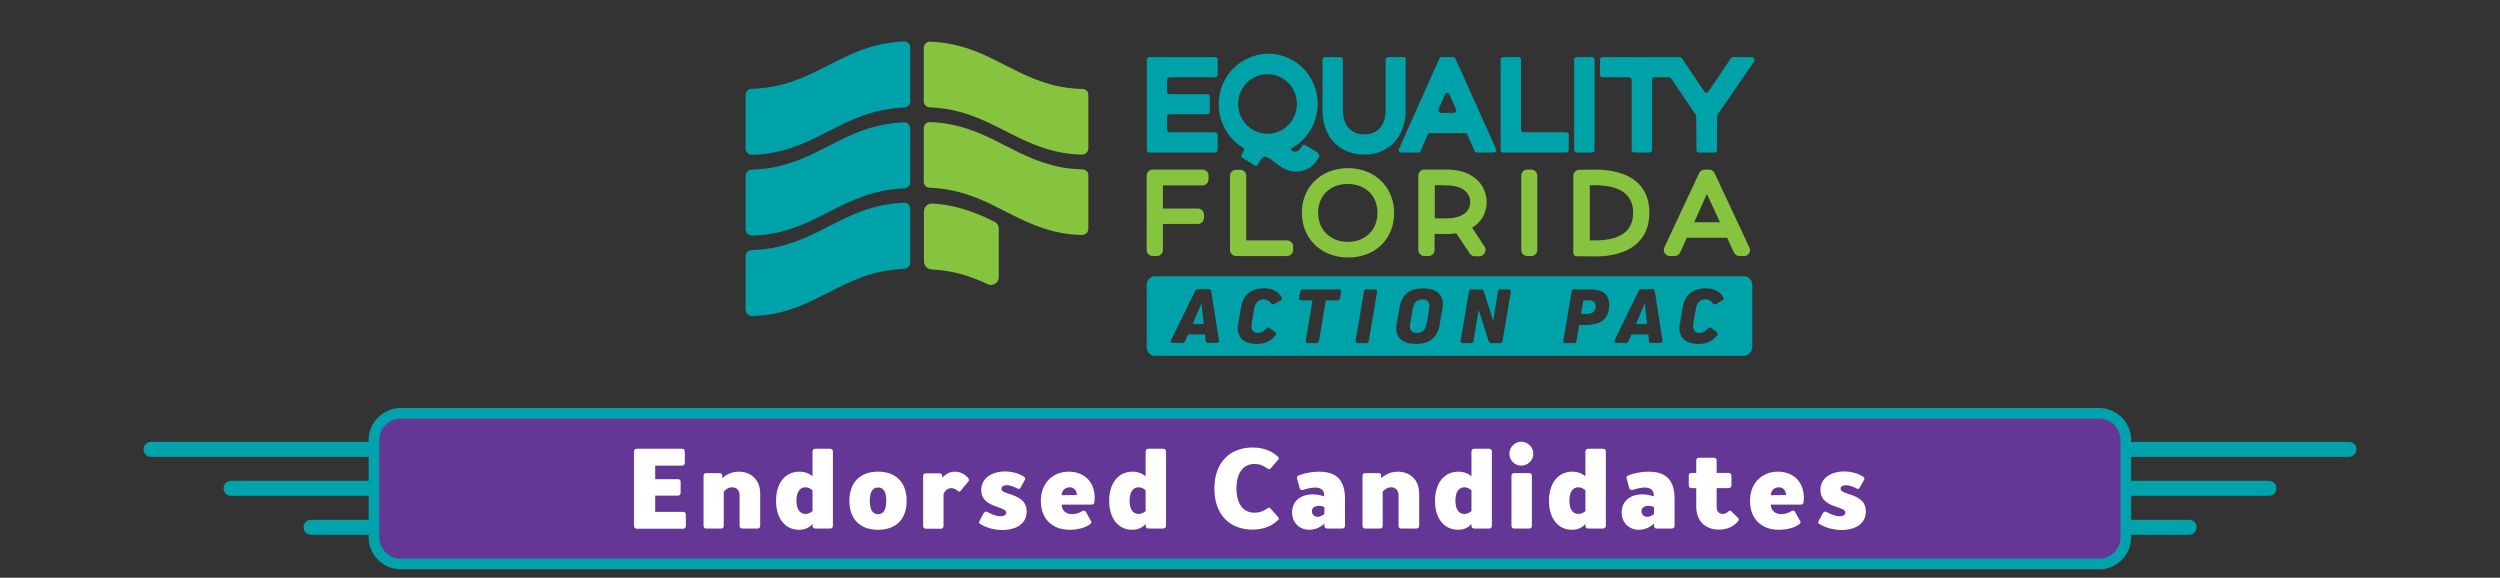 <?xml version="1.0" encoding="utf-8"?>
<!-- Generator: Adobe Illustrator 24.2.1, SVG Export Plug-In . SVG Version: 6.00 Build 0)  -->
<svg version="1.1" id="Layer_1" xmlns="http://www.w3.org/2000/svg" xmlns:xlink="http://www.w3.org/1999/xlink" x="0px" y="0px"
	 viewBox="0 0 1200 277.3" style="enable-background:new 0 0 1200 277.3;" xml:space="preserve">
<rect x="0" y="0" width="1200" height="277.3" fill="#333333" stroke="none"/>
<style type="text/css">
	.st0{fill:#00A3AB;}
	.st1{fill:#86C440;}
	.st2{fill:#00A2AA;}
	.st3{fill:#643695;stroke:#00A3AB;stroke-width:5.112;stroke-miterlimit:10;}
	.st4{fill:#FFFFFF;}
</style>
<path class="st0" d="M1127.5,219.3H72.5c-2,0-3.6-1.6-3.6-3.6v0c0-2,1.6-3.6,3.6-3.6h1055c2,0,3.6,1.6,3.6,3.6v0
	C1131,217.7,1129.4,219.3,1127.5,219.3z"/>
<path class="st0" d="M1089.1,238H110.9c-2,0-3.6-1.6-3.6-3.6l0,0c0-2,1.6-3.6,3.6-3.6h978.2c2,0,3.6,1.6,3.6,3.6l0,0
	C1092.7,236.4,1091.1,238,1089.1,238z"/>
<path class="st0" d="M1050.7,256.7H149.3c-2,0-3.6-1.6-3.6-3.6l0,0c0-2,1.6-3.6,3.6-3.6h901.5c2,0,3.6,1.6,3.6,3.6l0,0
	C1054.3,255.1,1052.7,256.7,1050.7,256.7z"/>
<g>
	<path class="st1" d="M519.6,42.7c-0.1,0-0.1,0-0.2,0c-2,0-4-0.2-5.8-0.4c-12.3-1.4-21.9-6.3-31.1-11c-8-4.1-15.8-8.1-25.8-10.1
		c-3.1-0.6-6.5-1.1-10.2-1.2c-1.7-0.1-3.1,1.3-3.1,3v25.6c0,1.6,1.3,2.9,2.8,2.9c15.4,0.7,25.6,5.9,36.2,11.3
		c9.2,4.7,18.8,9.6,31.1,11c1.9,0.2,3.8,0.4,5.8,0.4c0,0,0.1,0,0.1,0c1.6,0,3-1.3,3-3V45.6C522.5,44,521.2,42.7,519.6,42.7z"/>
	<path class="st1" d="M519.6,81.3c-0.1,0-0.1,0-0.2,0c-2,0-4-0.2-5.8-0.4c-12.3-1.4-21.9-6.3-31.1-11c-8-4.1-15.8-8.1-25.8-10.1
		c-3.1-0.6-6.5-1.1-10.2-1.2c-1.7-0.1-3.1,1.3-3.1,3v25.6c0,1.6,1.3,2.9,2.8,2.9c15.4,0.7,25.6,5.9,36.2,11.3
		c9.2,4.7,18.8,9.6,31.1,11c1.9,0.2,3.8,0.4,5.8,0.4c0,0,0.1,0,0.1,0c1.6,0,3-1.3,3-3V84.2C522.5,82.6,521.2,81.3,519.6,81.3z"/>
	<path class="st1" d="M477.3,106.4c-6.3-3.1-12.8-5.9-20.6-7.5c-2.9-0.6-5.9-1-9.2-1.2c-2.2-0.1-4,1.6-4,3.8v24c0,2,1.6,3.7,3.6,3.8
		c11,0.6,19.3,3.5,27,7.1c2.5,1.2,5.3-0.7,5.3-3.4v-23.2C479.4,108.3,478.6,107,477.3,106.4z"/>
	<path class="st2" d="M433.9,19.9c-3.7,0.2-7,0.6-10.2,1.2c-10,2-17.8,6-25.8,10.1c-9.2,4.7-18.8,9.6-31.1,11
		c-1.9,0.2-3.8,0.4-5.8,0.4c-0.1,0-0.1,0-0.2,0c-1.6,0-2.9,1.3-2.9,3v25.7c0,1.6,1.4,3,3,3c0,0,0.1,0,0.1,0c2,0,4-0.2,5.8-0.4
		c12.3-1.4,21.9-6.3,31.1-11c10.6-5.4,20.8-10.6,36.2-11.3c1.6-0.1,2.8-1.4,2.8-2.9V22.9C437,21.2,435.6,19.8,433.9,19.9z"/>
	<path class="st2" d="M433.9,58.7c-3.7,0.2-7,0.6-10.2,1.2c-10,2-17.8,6-25.8,10.1c-9.2,4.7-18.8,9.6-31.1,11
		c-1.9,0.2-3.8,0.4-5.8,0.4c-0.1,0-0.1,0-0.2,0c-1.6,0-2.9,1.3-2.9,3v25.7c0,1.6,1.4,3,3,3c0,0,0.1,0,0.1,0c2,0,4-0.2,5.8-0.4
		c12.3-1.4,21.9-6.3,31.1-11c10.6-5.4,20.8-10.6,36.2-11.3c1.6-0.1,2.8-1.4,2.8-2.9V61.7C437,60,435.6,58.6,433.9,58.7z"/>
	<path class="st2" d="M433.9,97.3c-3.7,0.2-7,0.6-10.2,1.2c-10,2-17.8,6-25.8,10.1c-9.2,4.7-18.8,9.6-31.1,11
		c-1.9,0.2-3.8,0.4-5.8,0.4c-0.1,0-0.1,0-0.2,0c-1.6,0-2.9,1.3-2.9,3v25.7c0,1.6,1.4,3,3,3c0,0,0.1,0,0.1,0c2,0,4-0.2,5.8-0.4
		c12.3-1.4,21.9-6.3,31.1-11c10.6-5.4,20.8-10.6,36.2-11.3c1.6-0.1,2.8-1.4,2.8-2.9v-25.6C437,98.6,435.6,97.2,433.9,97.3z"/>
	<g>
		<g>
			<path class="st1" d="M577.2,81.4h-23.9c-1.6,0-2.9,1.3-2.9,2.9V120c0,1.6,1.3,2.9,2.9,2.9h2c1.6,0,2.9-1.3,2.9-2.9v-12.5h16.8
				c1.6,0,2.9-1.3,2.9-2.9V103c0-1.6-1.3-2.9-2.9-2.9h-16.8V89h19c1.6,0,2.9-1.3,2.9-2.9v-1.7C580.2,82.7,578.8,81.4,577.2,81.4z"/>
			<path class="st1" d="M617.8,115.4h-19.6v-31c0-1.6-1.3-2.9-2.9-2.9h-2c-1.6,0-2.9,1.3-2.9,2.9V120c0,1.6,1.3,2.9,2.9,2.9h24.5
				c1.6,0,2.9-1.3,2.9-2.9v-1.7C620.8,116.7,619.4,115.4,617.8,115.4z"/>
			<path class="st1" d="M647,80.7c-12.8,0-22.1,9-22.1,21.4c0,12.5,9.3,21.5,22.2,21.5c13,0,22.1-8.8,22.1-21.5
				C669.1,89.7,659.8,80.7,647,80.7z M661.2,102.1c0,8.2-5.8,14-14.2,14c-8.4,0-14.3-5.7-14.3-14c0-8.2,5.8-13.8,14.2-13.8
				C655.4,88.3,661.2,94,661.2,102.1z"/>
			<path class="st1" d="M694.7,81.4l-11,0c-1.6,0-2.9,1.3-2.9,2.9V120c0,1.6,1.3,2.9,2.9,2.9h2c1.6,0,2.9-1.3,2.9-2.9v-7.7h6.6
				c1.2,0,2.5-0.1,3.8-0.3l6.5,9.7c0.5,0.8,1.5,1.3,2.4,1.3h2.2c1.1,0,2.1-0.6,2.6-1.6c0.5-1,0.5-2.1-0.1-3l-6-9.1
				c4.5-2.7,7-7.1,7-12.4c0,0,0,0,0,0C713.4,87.6,705.8,81.4,694.7,81.4z M705.7,97c0,5.7-5.7,7.7-10.6,7.8c-2.1,0-4.1,0.1-6.4,0
				V88.9c2.1,0,3.9,0,6.1,0.1C701.3,89,705.7,92.2,705.7,97z"/>
			<path class="st1" d="M735,81.4h-1.9c-1.6,0-2.9,1.3-2.9,2.9V120c0,1.6,1.3,2.9,2.9,2.9h1.9c1.6,0,2.9-1.3,2.9-2.9V84.4
				C737.9,82.7,736.6,81.4,735,81.4z"/>
			<path class="st1" d="M765.3,81.4C765.3,81.4,765.3,81.4,765.3,81.4l-7.2,0.1c-1.6,0-2.9,1.3-2.9,2.9v37c0,0.9,0.7,1.6,1.5,1.6
				l0.9,0c1.1,0,6,0.1,8,0.1c16.6,0,26.1-7.6,26.1-20.9C791.8,88.8,782.4,81.4,765.3,81.4z M783.9,102.1c0,8.8-6.1,13.3-18.2,13.3
				c-0.2,0-1.7,0-2.6,0V88.9h2.3C777.7,88.9,783.9,93.4,783.9,102.1z"/>
			<path class="st1" d="M839.7,118.8L823,83.1c-0.5-1-1.5-1.7-2.7-1.7h-2c-1.1,0-2.2,0.7-2.7,1.7l-16.7,35.6c-0.4,0.9-0.4,2,0.2,2.8
				c0.5,0.9,1.5,1.4,2.5,1.4h2.2c1.2,0,2.2-0.7,2.7-1.7l3.2-7.1H829l3.3,7.1c0.5,1,1.5,1.7,2.7,1.7h2.1c1,0,1.9-0.5,2.5-1.4
				C840.1,120.7,840.2,119.7,839.7,118.8z M819.3,93.1l6.3,13.6h-12.4L819.3,93.1z"/>
		</g>
	</g>
	<g>
		<path class="st2" d="M583.3,63.5h-21.9c-0.6,0-1.2-0.5-1.2-1.2V56c0-0.7,0.5-1.2,1.2-1.2h18.1c0.6,0,1.2-0.5,1.2-1.2v-7.2
			c0-0.7-0.5-1.2-1.2-1.2h-18.1c-0.6,0-1.2-0.5-1.2-1.2v-5.7c0-0.7,0.5-1.2,1.2-1.2h21.9c0.6,0,1.2-0.5,1.2-1.2v-7.3
			c0-0.7-0.5-1.2-1.2-1.2h-31.6c-0.6,0-1.2,0.5-1.2,1.2V72c0,0.7,0.5,1.2,1.2,1.2h31.6c0.6,0,1.2-0.5,1.2-1.2v-7.3
			C584.4,64.1,583.9,63.5,583.3,63.5z"/>
		<path class="st2" d="M674.9,28.6c0-0.7-0.5-1.2-1.2-1.2h-7.4c-0.6,0-1.2,0.5-1.2,1.2v24.3c0,7.3-3.8,11.6-10.2,11.6
			c-6.4,0-10.3-4.3-10.3-11.6V28.6c0-0.7-0.5-1.2-1.2-1.2h-7.4c-0.6,0-1.2,0.5-1.2,1.2v24.3c0,12.7,8,21.3,20,21.3
			c11.9,0,19.9-8.6,19.9-21.3V28.6z"/>
		<path class="st2" d="M698.6,28.1c-0.2-0.4-0.6-0.7-1.1-0.7h-5.5c-0.5,0-0.9,0.3-1.1,0.7l-19.4,43.4c-0.4,0.8,0.2,1.7,1.1,1.7h8.2
			c0.5,0,0.9-0.3,1.1-0.7l3.4-7.9c0.2-0.4,0.6-0.7,1.1-0.7h16.8c0.5,0,0.9,0.3,1.1,0.7l3.5,7.9c0.2,0.4,0.6,0.7,1.1,0.7h8.1
			c0.9,0,1.4-0.9,1.1-1.7L698.6,28.1z M697.9,54.2h-6.3c-0.8,0-1.4-0.9-1.1-1.7l3.1-7.2c0.4-0.9,1.7-0.9,2.1,0l3.2,7.2
			C699.3,53.3,698.7,54.2,697.9,54.2z"/>
		<path class="st2" d="M751.8,63.5h-20.5c-0.6,0-1.2-0.5-1.2-1.2V28.6c0-0.7-0.5-1.2-1.2-1.2h-7.4c-0.6,0-1.2,0.5-1.2,1.2V72
			c0,0.7,0.5,1.2,1.2,1.2h30.3c0.6,0,1.2-0.5,1.2-1.2v-7.3C753,64.1,752.4,63.5,751.8,63.5z"/>
		<path class="st2" d="M764.2,27.4h-7.4c-0.6,0-1.2,0.5-1.2,1.2V72c0,0.7,0.5,1.2,1.2,1.2h7.4c0.6,0,1.2-0.5,1.2-1.2V28.6
			C765.3,27.9,764.8,27.4,764.2,27.4z"/>
		<path class="st2" d="M840.9,27.4h-9c-0.4,0-0.7,0.2-1,0.5L820,44c-0.5,0.7-1.5,0.7-1.9,0l-10.8-16.1c-0.2-0.3-0.6-0.5-1-0.5h-37.1
			c-0.6,0-1.2,0.5-1.2,1.2v7.3c0,0.7,0.5,1.2,1.2,1.2h12.8c0.6,0,1.2,0.5,1.2,1.2V72c0,0.7,0.5,1.2,1.2,1.2h7.4
			c0.6,0,1.2-0.5,1.2-1.2V38.3c0-0.7,0.5-1.2,1.2-1.2h6.9c0.4,0,0.7,0.2,1,0.5l11.9,17.5c0.1,0.2,0.2,0.4,0.2,0.7l0.1,16.2
			c0,0.7,0.5,1.2,1.2,1.2h7.5c0.6,0,1.2-0.5,1.2-1.2V55.8c0-0.2,0.1-0.5,0.2-0.7l17.7-25.8C842.4,28.5,841.9,27.4,840.9,27.4z"/>
		<path class="st2" d="M632.3,73.1l-5.6-3.4c-0.5-0.3-1.2-0.2-1.6,0.3l-1.1,1.5c-0.3,0.5-1.5,1.6-3,1.2c-0.2-0.1-0.5-0.2-0.7-0.3
			c-0.4-0.2-0.6-0.6-0.7-1c7.6-4.1,12.9-12.2,12.9-21.5c0-5.7-1.9-10.9-5.1-15c0,0,0,0,0,0c-0.2-0.3-0.4-0.5-0.6-0.8
			c-0.1-0.1-0.2-0.2-0.3-0.3c-0.1-0.2-0.3-0.3-0.4-0.4c-0.2-0.2-0.3-0.4-0.5-0.5c0,0-0.1-0.1-0.1-0.1c-0.6-0.6-1.2-1.1-1.8-1.6
			c-0.3-0.2-0.6-0.4-0.8-0.7c-0.4-0.3-0.8-0.6-1.2-0.8c-0.3-0.2-0.5-0.4-0.7-0.5c-1-0.6-2.1-1.1-3.2-1.6c-0.2-0.1-0.5-0.2-0.7-0.3
			c-0.4-0.2-0.9-0.3-1.3-0.4c-0.3-0.1-0.7-0.2-1-0.3c-0.4-0.1-0.7-0.2-1.1-0.3c-0.7-0.2-1.5-0.3-2.2-0.4c-0.1,0-0.3,0-0.4,0
			c-0.3,0-0.6,0-0.8-0.1c-0.3,0-0.7,0-1,0c-0.1,0-0.2,0-0.3,0c0,0,0,0-0.1,0c0,0,0,0,0,0c-0.1,0-0.2,0-0.3,0c-0.2,0-0.4,0-0.6,0
			c-1.1,0-2.2,0.2-3.3,0.4c0,0-0.1,0-0.1,0c-4.3,0.8-8.1,2.7-11.3,5.4c-0.1,0.1-0.2,0.2-0.3,0.3c-0.1,0.1-0.2,0.1-0.2,0.2
			c-2.3,2-4.2,4.6-5.5,7.5c-1.5,3.2-2.3,6.7-2.3,10.5c0,9,4.9,16.9,12.1,21.1c0.1,0.3,0.2,0.7,0,1c-0.1,0.2-0.2,0.3-0.3,0.5
			l-0.8,1.6c-0.3,0.6-0.1,1.2,0.4,1.5l5.8,3.6c0.6,0.4,1.3,0.1,1.7-0.5l0.9-1.7c0.4-0.8,1.4-2.2,2.8-1.9c1.2,0.2,2.6,1.3,4.1,2.5
			c2.2,1.7,4.9,3.8,8.6,4.5c0.6,0.1,1.1,0.1,1.7,0.1c4,0,8.4-2.1,10.5-6l0.9-1.7C633,74.2,632.8,73.5,632.3,73.1z M608.4,64.2
			c-7.8,0-14.1-6.4-14.1-14.3c0-7.9,6.3-14.3,14.1-14.3s14.1,6.4,14.1,14.3C622.5,57.8,616.2,64.2,608.4,64.2z"/>
	</g>
	<path class="st2" d="M762.5,144.2h-2.5l-1.1,6.5h2.5c3.1,0,4.5-1.2,4.5-3.9C765.9,145,764.7,144.2,762.5,144.2z"/>
	<polygon class="st2" points="789.4,145.8 785.3,155.5 790.6,155.5 789.5,145.8 	"/>
	<path class="st2" d="M837.1,132.6c0,0-0.1,0-0.1,0H568.2H565h-10.5c0,0-0.1,0-0.1,0c-2.2-0.1-4,1.9-4,4.3v29.6
		c0,2.4,1.7,4.3,3.9,4.3c0.1,0,0.1,0,0.2,0h7.1h10H837c0.1,0,0.1,0,0.2,0c2.1-0.1,3.9-2,3.9-4.3v-29.6
		C841.1,134.5,839.3,132.5,837.1,132.6z M584.1,164.6h-4.2c-0.7,0-1.2-0.3-1.2-1l-0.3-3.1h-8.1l-1.5,3.3c-0.2,0.5-0.7,0.8-1.3,0.8
		H563c-0.9,0-1.2-0.5-0.9-1.3l11.6-23.7c0.3-0.5,0.7-0.8,1.4-0.8h5.1c0.7,0,1.1,0.3,1.2,1l3.7,23.6
		C585.3,164.2,584.9,164.6,584.1,164.6z M614.7,144.2l-3,1.7c-0.6,0.3-1.2,0.2-1.6-0.4c-0.9-1.2-2-1.8-3.6-1.8c-2.4,0-4,1.6-4.5,4.5
		l-1.2,7.1c-0.1,0.5-0.1,0.9-0.1,1.3c0,2.1,1.1,3.2,3.1,3.2c1.6,0,2.8-0.7,4-2.1c0.5-0.6,1.1-0.7,1.6-0.3l2.6,2.1
		c0.6,0.4,0.7,1,0.2,1.5c-2.3,2.8-5.1,4.1-8.9,4.1c-5.8,0-9.2-2.8-9.2-7.6c0-0.6,0-1.2,0.2-1.9l1.4-8.1c1-6,4.7-9.1,11.2-9.1
		c3.8,0,6.7,1.5,8.3,4.3C615.6,143.3,615.3,143.9,614.7,144.2z M643.7,140.1l-0.5,3.1c-0.1,0.7-0.5,1-1.2,1h-5.6l-3.3,19.5
		c-0.1,0.7-0.5,1-1.2,1h-4.1c-0.8,0-1.2-0.4-1-1.2l3.2-19.3h-5.4c-0.8,0-1.2-0.4-1-1.2l0.5-3.1c0.1-0.7,0.5-1,1.2-1h17.5
		C643.4,138.9,643.8,139.3,643.7,140.1z M661,140.1l-4,23.6c-0.1,0.7-0.5,1-1.2,1h-4.1c-0.8,0-1.2-0.4-1-1.2l4-23.6
		c0.1-0.7,0.5-1,1.2-1h4.1C660.7,138.9,661.1,139.3,661,140.1z M692.4,147.9L691,156c-1,6-4.8,9.1-11.3,9.1c-6.1,0-9.5-2.8-9.5-7.6
		c0-0.6,0-1.2,0.2-1.9l1.4-8.1c1-6,4.8-9.1,11.3-9.1c6,0,9.5,2.8,9.5,7.6C692.6,146.6,692.5,147.3,692.4,147.9z M725.2,140.1
		l-4,23.6c-0.1,0.7-0.5,1-1.2,1h-4.1c-0.7,0-1.1-0.3-1.3-0.9l-4.8-14.9h-0.1l-2.4,14.8c-0.1,0.7-0.5,1-1.2,1h-4
		c-0.8,0-1.2-0.4-1-1.2l4-23.6c0.1-0.7,0.5-1,1.2-1h4.6c0.7,0,1.1,0.3,1.3,0.9l4.5,14h0.1l2.2-13.9c0.1-0.7,0.5-1,1.2-1h4
		C724.9,138.9,725.3,139.3,725.2,140.1z M760.7,156H758l-1.3,7.7c-0.1,0.7-0.5,1-1.2,1h-4.1c-0.8,0-1.2-0.4-1-1.2l4-23.6
		c0.1-0.7,0.5-1,1.2-1h7.7c6,0,9.1,2.4,9.1,7.4C772.4,152.9,768.8,156,760.7,156z M796.9,164.6h-4.2c-0.7,0-1.2-0.3-1.2-1l-0.3-3.1
		h-8.1l-1.5,3.3c-0.2,0.5-0.7,0.8-1.3,0.8h-4.4c-0.9,0-1.2-0.5-0.9-1.3l11.6-23.7c0.3-0.5,0.7-0.8,1.4-0.8h5.1c0.7,0,1.1,0.3,1.2,1
		l3.7,23.6C798.1,164.2,797.7,164.6,796.9,164.6z M826.7,144.2l-3,1.7c-0.6,0.3-1.2,0.2-1.6-0.4c-0.9-1.2-2-1.8-3.6-1.8
		c-2.4,0-4,1.6-4.5,4.5l-1.2,7.1c-0.1,0.5-0.1,0.9-0.1,1.3c0,2.1,1.1,3.2,3.1,3.2c1.6,0,2.8-0.7,4-2.1c0.5-0.6,1.1-0.7,1.6-0.3
		l2.6,2.1c0.6,0.4,0.7,1,0.2,1.5c-2.3,2.8-5.1,4.1-8.9,4.1c-5.8,0-9.2-2.8-9.2-7.6c0-0.6,0-1.2,0.2-1.9l1.4-8.1
		c1-6,4.7-9.1,11.2-9.1c3.8,0,6.7,1.5,8.3,4.3C827.5,143.3,827.3,143.9,826.7,144.2z"/>
	<polygon class="st2" points="576.6,145.8 572.5,155.5 577.8,155.5 576.7,145.8 	"/>
	<path class="st2" d="M682.8,143.7c-2.6,0-4.2,1.5-4.7,4.5l-1.2,7.1c-0.1,0.5-0.1,0.9-0.1,1.4c0,2.1,1.1,3.1,3.3,3.1
		c2.6,0,4.2-1.5,4.7-4.5l1.2-7.1c0.1-0.5,0.1-1,0.1-1.4C686.1,144.7,685,143.7,682.8,143.7z"/>
</g>
<path class="st3" d="M1007.7,270.7H192.3c-7,0-12.8-5.8-12.8-12.8v-46.7c0-7,5.8-12.8,12.8-12.8h815.3c7,0,12.8,5.8,12.8,12.8v46.7
	C1020.4,264.9,1014.7,270.7,1007.7,270.7z"/>
<g>
	<g>
		<path class="st4" d="M304.3,252.3v-35.5c0-0.9,0.5-1.4,1.3-1.4h21.8c0.9,0,1.3,0.5,1.3,1.4v5.3c0,0.9-0.5,1.4-1.3,1.4h-12.9v6.5
			h10.9c0.9,0,1.3,0.5,1.3,1.3v5.2c0,0.9-0.5,1.4-1.3,1.4h-10.9v7.8h13.4c0.9,0,1.3,0.5,1.3,1.4v5.3c0,0.9-0.5,1.4-1.3,1.4h-22.3
			C304.8,253.7,304.3,253.2,304.3,252.3z"/>
		<path class="st4" d="M337.7,252.3v-23.8c0-0.9,0.4-1.4,1.4-1.4h6.3c0.9,0,1.3,0.5,1.3,1.4v1.1c0,0,2.8-3.2,7.9-3.2
			c5.6,0,10.3,3.6,10.3,10.5v15.4c0,1-0.5,1.4-1.4,1.4h-7.1c-0.9,0-1.4-0.4-1.4-1.4v-14.6c0-2.4-1.5-3.8-3.6-3.8c-2.4,0-4,2.1-4,2.1
			v16.3c0,1-0.4,1.4-1.4,1.4h-7C338.1,253.7,337.7,253.2,337.7,252.3z"/>
		<path class="st4" d="M390,216.8c0-0.9,0.5-1.4,1.4-1.4h7c0.9,0,1.4,0.5,1.4,1.4v35.5c0,0.9-0.5,1.4-1.4,1.4h-7
			c-0.9,0-1.4-0.5-1.4-1.4v-0.9c0,0-1.8,2.9-6.4,2.9c-6.7,0-11.1-5.4-11.1-13.9s4.4-14,11.2-14c4.3,0,6.3,2.3,6.3,2.3V216.8z
			 M390,235.4c0,0-1.3-1.5-3.4-1.5c-2.7,0-4.3,2.3-4.3,6.4c0,4.1,1.6,6.4,4.3,6.4c2,0,3.4-1.4,3.4-1.4V235.4z"/>
		<path class="st4" d="M407.7,240.4c0-8.8,5.1-14,13.8-14c8.6,0,13.7,5.2,13.7,14c0,8.8-5.1,13.9-13.7,13.9
			C412.8,254.3,407.7,249.2,407.7,240.4z M425.4,240.4c0-4.6-1.5-6.4-3.9-6.4c-2.5,0-4,1.8-4,6.4c0,4.5,1.5,6.4,4,6.4
			C423.9,246.8,425.4,244.9,425.4,240.4z"/>
		<path class="st4" d="M452.2,229.5c0,0,2.2-3.1,6.1-3.1c3,0,5.2,1.6,6.2,2.8c0.5,0.6,0.8,1.2,0.4,1.8c-1.3,1.5-2.5,3-3.7,4.5
			c-0.3,0.4-0.8,0.7-1.3,0.3c-0.9-0.9-2.1-1.5-3.3-1.5c-2.7,0-3.7,2.8-3.7,2.8v15.3c0,0.9-0.5,1.4-1.4,1.4h-7
			c-0.9,0-1.4-0.5-1.4-1.4v-23.8c0-0.9,0.4-1.4,1.4-1.4h6.4c0.9,0,1.4,0.5,1.4,1.3V229.5z"/>
		<path class="st4" d="M470.5,251.5c-0.7-0.4-0.7-0.8-0.3-1.5l1.8-3.4c0.8-1.3,1.5-1.1,2-0.8c1.5,0.8,4,2,6.2,2
			c1.7,0,2.8-0.7,2.8-1.7c0-1.3-1.9-2-4.6-2.9c-3.3-1.1-7.4-2.9-7.4-8c0-5.8,5.2-8.9,11.5-8.9c3.7,0,7.1,1.2,9.1,2.6
			c0.7,0.5,0.6,0.9,0.3,1.5l-2.1,3.8c-0.4,0.7-1.1,0.5-1.6,0.2c-0.6-0.3-2.8-1.5-4.9-1.5c-1.4,0-2.6,0.5-2.6,1.7
			c0,1.3,1.5,1.7,4.1,2.6c4,1.3,8,3.1,8,8.3c0,5.5-4.4,8.9-11.9,8.9C476.3,254.3,472.6,252.9,470.5,251.5z"/>
		<path class="st4" d="M499.6,240.4c0-8.8,6-14,13.4-14c7.7,0,13,5.3,12.4,13.8c-0.1,1.6-0.4,2-1.4,2h-14.4c0,2.6,1.8,4.6,5.1,4.6
			c2,0,3.5-0.7,4.9-1.5c0.8-0.4,1.3-0.2,1.7,0.5l2.3,4.2c0.4,0.6,0.4,1-0.2,1.5c-1.9,1.6-5.8,2.8-9.9,2.8
			C505.2,254.3,499.6,249.2,499.6,240.4z M516.9,237.6c0-2.2-1.5-3.7-3.5-3.7c-2.2,0-3.8,1.7-3.8,3.8L516.9,237.6z"/>
		<path class="st4" d="M549.9,216.8c0-0.9,0.5-1.4,1.4-1.4h7c0.9,0,1.4,0.5,1.4,1.4v35.5c0,0.9-0.5,1.4-1.4,1.4h-7
			c-0.9,0-1.4-0.5-1.4-1.4v-0.9c0,0-1.8,2.9-6.4,2.9c-6.7,0-11.1-5.4-11.1-13.9s4.4-14,11.2-14c4.3,0,6.3,2.3,6.3,2.3V216.8z
			 M549.9,235.4c0,0-1.3-1.5-3.4-1.5c-2.7,0-4.3,2.3-4.3,6.4c0,4.1,1.6,6.4,4.3,6.4c2,0,3.4-1.4,3.4-1.4V235.4z"/>
		<path class="st4" d="M582.9,234.5c0-12.4,7.3-19.7,18.4-19.7c5.7,0,9.7,2.1,12.2,4.5c0.4,0.4,0.5,0.9,0,1.4l-3.7,4.2
			c-0.4,0.5-0.9,0.4-1.4,0c-2.1-1.5-3.9-2.2-6.2-2.2c-5.4,0-8.7,4.2-8.7,11.7c0,7.6,3.3,11.7,8.7,11.7c2.2,0,4.1-0.6,6.2-2.1
			c0.5-0.4,1-0.5,1.4,0l3.7,4.2c0.5,0.6,0.4,1.1,0,1.4c-2.5,2.5-6.5,4.6-12.2,4.6C590.2,254.3,582.9,246.9,582.9,234.5z"/>
		<path class="st4" d="M645.6,239.5v12.8c0,0.9-0.5,1.4-1.4,1.4h-7.1c-0.9,0-1.4-0.5-1.4-1.4v-1c0,0-2.8,3-7.2,3
			c-4.7,0-8.3-3.4-8.3-8.3c0-5.3,3.9-8.7,9.9-8.7c3.2,0,5.5,1,5.5,1v-0.7c0-2.1-1.3-3.6-4.5-3.6c-2,0.1-3.9,0.6-5.4,1.1
			c-0.6,0.2-1.5,0.3-1.8-0.7l-1.2-4.3c-0.3-0.9-0.3-1.5,0.7-1.9c2.6-1.1,6.4-1.8,9.7-1.8C641.8,226.4,645.6,230.7,645.6,239.5z
			 M635.7,246.7v-3.3c0,0-1.3-0.7-2.9-0.6c-1.9,0.1-3.1,1.1-3.1,2.6c0,1.6,1.2,2.6,2.8,2.7C634.3,248,635.7,246.7,635.7,246.7z"/>
		<path class="st4" d="M654,252.3v-23.8c0-0.9,0.4-1.4,1.4-1.4h6.3c0.9,0,1.3,0.5,1.3,1.4v1.1c0,0,2.8-3.2,7.9-3.2
			c5.6,0,10.3,3.6,10.3,10.5v15.4c0,1-0.5,1.4-1.4,1.4h-7.1c-0.9,0-1.4-0.4-1.4-1.4v-14.6c0-2.4-1.5-3.8-3.6-3.8c-2.4,0-4,2.1-4,2.1
			v16.3c0,1-0.4,1.4-1.4,1.4h-7C654.4,253.7,654,253.2,654,252.3z"/>
		<path class="st4" d="M706.3,216.8c0-0.9,0.5-1.4,1.4-1.4h7c0.9,0,1.4,0.5,1.4,1.4v35.5c0,0.9-0.5,1.4-1.4,1.4h-7
			c-0.9,0-1.4-0.5-1.4-1.4v-0.9c0,0-1.8,2.9-6.4,2.9c-6.7,0-11.1-5.4-11.1-13.9s4.4-14,11.2-14c4.3,0,6.3,2.3,6.3,2.3V216.8z
			 M706.3,235.4c0,0-1.3-1.5-3.4-1.5c-2.7,0-4.3,2.3-4.3,6.4c0,4.1,1.6,6.4,4.3,6.4c2,0,3.4-1.4,3.4-1.4V235.4z"/>
		<path class="st4" d="M724.5,217.8c0-3.2,2.6-5.8,5.7-5.8c3.2,0,5.8,2.7,5.8,5.8c0,3.2-2.7,5.7-5.8,5.7
			C727.1,223.5,724.5,221,724.5,217.8z M725.5,252.3v-23.8c0-0.9,0.4-1.4,1.3-1.4h7.1c1,0,1.4,0.5,1.4,1.4v23.8c0,1-0.4,1.4-1.4,1.4
			h-7.1C725.9,253.7,725.5,253.2,725.5,252.3z"/>
		<path class="st4" d="M761,216.8c0-0.9,0.5-1.4,1.4-1.4h7c0.9,0,1.4,0.5,1.4,1.4v35.5c0,0.9-0.5,1.4-1.4,1.4h-7
			c-0.9,0-1.4-0.5-1.4-1.4v-0.9c0,0-1.8,2.9-6.4,2.9c-6.7,0-11.1-5.4-11.1-13.9s4.4-14,11.2-14c4.3,0,6.3,2.3,6.3,2.3V216.8z
			 M761,235.4c0,0-1.3-1.5-3.4-1.5c-2.7,0-4.3,2.3-4.3,6.4c0,4.1,1.6,6.4,4.3,6.4c2,0,3.4-1.4,3.4-1.4V235.4z"/>
		<path class="st4" d="M803.8,239.5v12.8c0,0.9-0.5,1.4-1.4,1.4h-7.1c-0.9,0-1.4-0.5-1.4-1.4v-1c0,0-2.8,3-7.2,3
			c-4.7,0-8.3-3.4-8.3-8.3c0-5.3,3.9-8.7,9.9-8.7c3.2,0,5.5,1,5.5,1v-0.7c0-2.1-1.3-3.6-4.5-3.6c-2,0.1-3.9,0.6-5.4,1.1
			c-0.6,0.2-1.5,0.3-1.8-0.7l-1.2-4.3c-0.3-0.9-0.3-1.5,0.7-1.9c2.6-1.1,6.4-1.8,9.7-1.8C800,226.4,803.8,230.7,803.8,239.5z
			 M793.9,246.7v-3.3c0,0-1.3-0.7-2.9-0.6c-1.9,0.1-3.1,1.1-3.1,2.6c0,1.6,1.2,2.6,2.8,2.7C792.5,248,793.9,246.7,793.9,246.7z"/>
		<path class="st4" d="M814.2,243.2v-8.9H812c-0.9,0-1.4-0.5-1.4-1.4v-4.5c0-0.9,0.5-1.4,1.4-1.4h2.2v-5.9c0-0.9,0.5-1.4,1.4-1.4
			h7.1c0.9,0,1.3,0.5,1.3,1.4v5.9h5.7c0.9,0,1.4,0.5,1.4,1.4v4.5c0,0.9-0.5,1.4-1.4,1.4H824v9.2c0,1.9,1.2,3.2,2.9,3.2
			c1.1,0,2-0.5,2.7-1.2c0.6-0.6,1.1-0.5,1.7,0.2l2.9,2.8c0.7,0.7,0.5,1.3-0.3,2.1c-1.7,1.8-4.5,3.7-8.9,3.6
			C818.5,254.2,814.2,250,814.2,243.2z"/>
		<path class="st4" d="M840,240.4c0-8.8,6-14,13.4-14c7.7,0,13,5.3,12.4,13.8c-0.1,1.6-0.4,2-1.4,2H850c0,2.6,1.8,4.6,5.1,4.6
			c2,0,3.5-0.7,4.9-1.5c0.8-0.4,1.3-0.2,1.7,0.5l2.3,4.2c0.4,0.6,0.4,1-0.2,1.5c-1.9,1.6-5.8,2.8-9.9,2.8
			C845.6,254.3,840,249.2,840,240.4z M857.3,237.6c0-2.2-1.5-3.7-3.5-3.7c-2.2,0-3.8,1.7-3.8,3.8L857.3,237.6z"/>
		<path class="st4" d="M873.3,251.5c-0.7-0.4-0.7-0.8-0.3-1.5l1.8-3.4c0.8-1.3,1.5-1.1,2-0.8c1.5,0.8,4,2,6.2,2
			c1.7,0,2.8-0.7,2.8-1.7c0-1.3-1.9-2-4.6-2.9c-3.3-1.1-7.4-2.9-7.4-8c0-5.8,5.2-8.9,11.5-8.9c3.7,0,7.1,1.2,9.1,2.6
			c0.7,0.5,0.6,0.9,0.3,1.5l-2.1,3.8c-0.4,0.7-1.1,0.5-1.6,0.2c-0.6-0.3-2.8-1.5-4.9-1.5c-1.4,0-2.6,0.5-2.6,1.7
			c0,1.3,1.5,1.7,4.1,2.6c4,1.3,8,3.1,8,8.3c0,5.5-4.4,8.9-11.9,8.9C879.2,254.3,875.5,252.9,873.3,251.5z"/>
	</g>
</g>
</svg>
